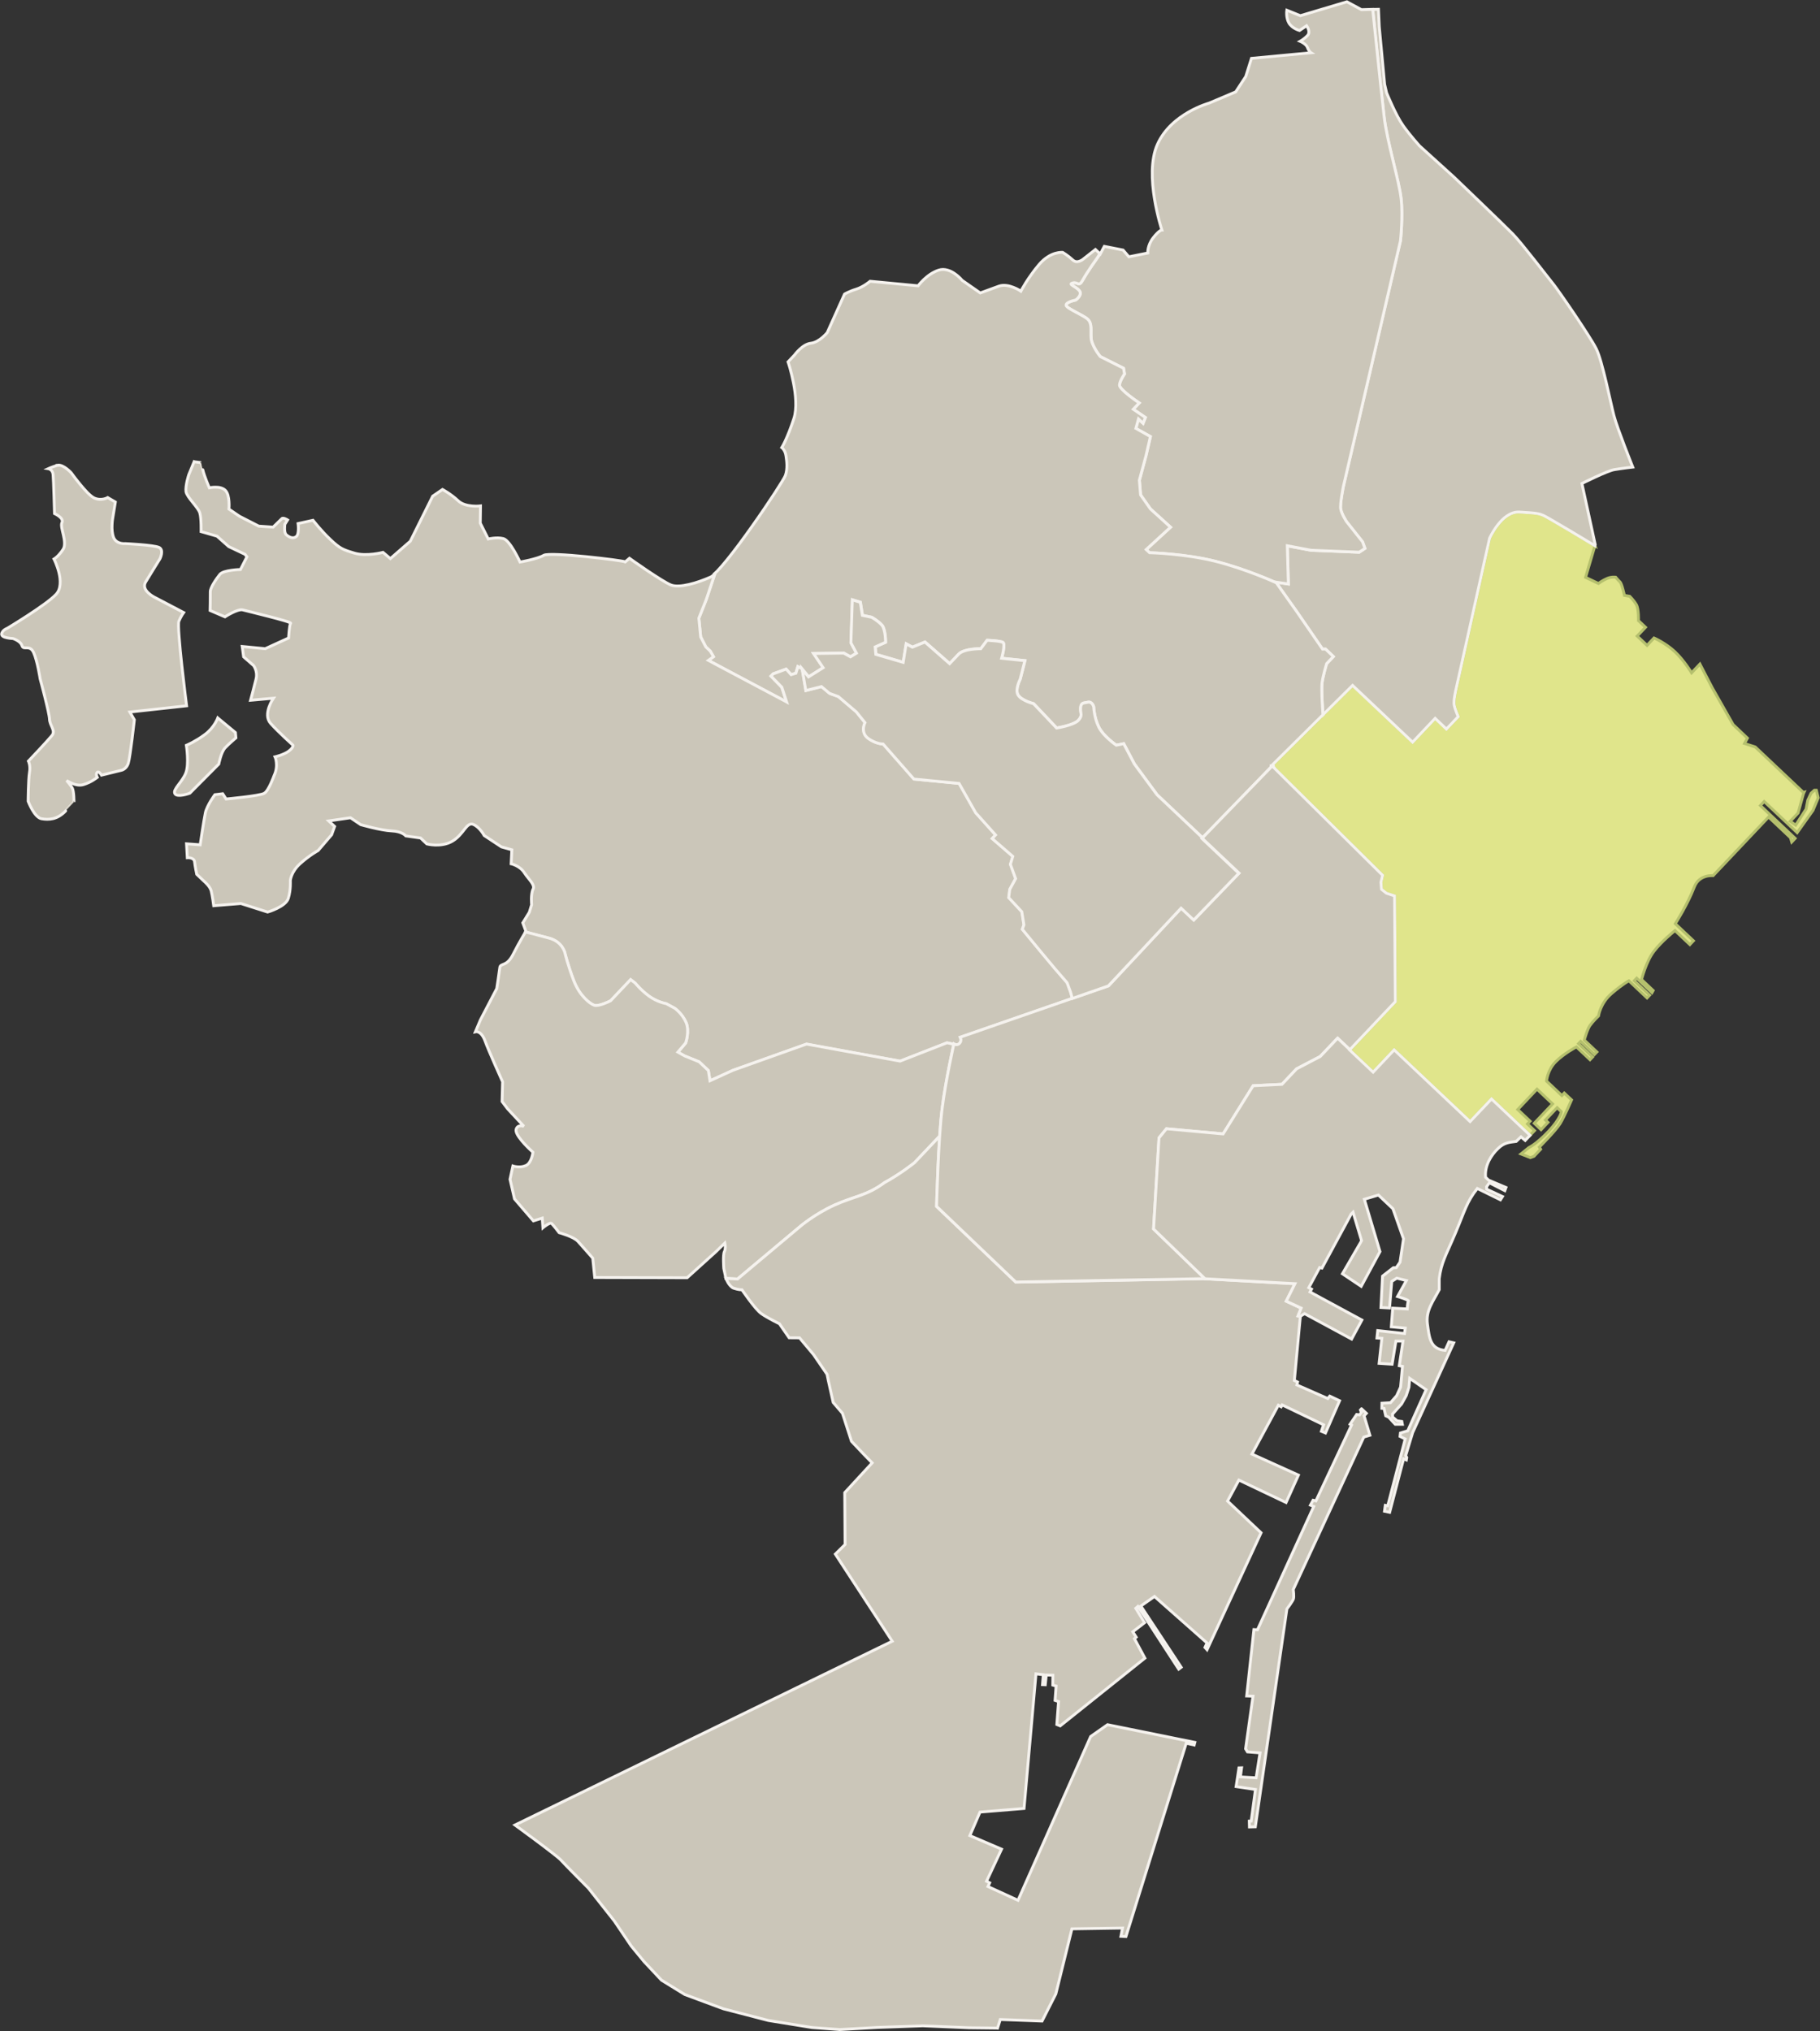<?xml version="1.0" encoding="utf-8"?>
<svg xmlns="http://www.w3.org/2000/svg" xmlns:xlink="http://www.w3.org/1999/xlink" id="Capa_1" version="1.1" viewBox="0 0 637 711">
  
  <rect x="0" y="0" width="637" height="711" fill="#333333" stroke="none"/>
  
  <defs>
    <style>
      .st0 {
        fill: #cbc6b9;
        stroke: #f5f2ee;
      }

      .st0, .st1 {
        fill-rule: evenodd;
      }

      .st2 {
        fill: none;
      }

      .st1 {
        fill: #e0e58b;
        stroke: #b5c06d;
      }

      .st3 {
        clip-path: url(#clippath);
      }
    </style>
    <clipPath id="clippath">
      <rect class="st2" width="637" height="711"/>
    </clipPath>
  </defs>
  <g class="st3">
    <g>
      <path class="st1" d="M558.24,191.01c-.13-.08-4.11-2.48-8.41-5.04-4.37-2.59-8.91-5.26-9.63-5.56-.72-.3-1.28-.51-2.42-.69-1.15-.18-2.88-.32-5.97-.49-.77-.04-1.53.07-2.23.3-.71.23-1.37.57-2,.99-.63.42-1.24.92-1.79,1.46-.55.54-1.05,1.12-1.5,1.71-.91,1.17-1.64,2.35-2.14,3.24-.49.89-.76,1.47-.76,1.47l-11.77,52.93s-.23.98-.42,2.14c-.1.58-.19,1.21-.23,1.79-.04.58-.05,1.12.03,1.5.15.77.5,1.79.81,2.61.31.83.6,1.46.6,1.46l-4.13,4.36-3.95-3.75-7.88,8.33-21.02-19.86-28.29,28.06,38.79,38.39-.58,2.46.2,2.44,1.71,1.37,2.86.95.27,37.02-15.99,16.92,8.19,7.74,7.37-7.8,26.57,25.1,7.5-7.92,13.49,12.74,1.56-1.64-2.47-2.33.92-.97-4.32-4.08,6.74-7.13,5.46,5.16-6.41,6.78,2.37,2.25,2.41-2.56-.88-.83,4.09-4.32,1.49,1.42s-.28,2.4-4.52,6.89c-4.25,4.49-6.87,5.67-6.87,5.67l-2.76,2.22,3.29,1.29,1.27-.46,2.33-2.48-.45-.76s5.67-5.64,7.23-8.16c1.56-2.53,4.05-8.34,4.05-8.34l-2.56-2.41-.83.88-5.38-5.08s.32-3.87,3.24-6.78c2.92-2.91,7.23-5.17,7.23-5.17l4.75,4.49.92-.96-4.94-4.66.76-.8,4.83,4.58.84-.88-4.4-4.16s1-3.72,1.99-5.12c.99-1.4,2.99-3.34,2.99-3.34,0,0,.57-4.46,4.67-7.92,4.1-3.46,5.96-4.37,5.96-4.37l6.34,6,.92-.97-5.38-5.06.84-.88,5.36,5.06.41-.74-4.06-3.85s1.55-6.23,4.28-9.82c2.73-3.59,7.42-7.32,7.42-7.32l5.2,4.91,1.25-1.33-6.34-5.98s4.27-6.64,6.66-12.88c1.7-4.43,6.58-3.95,6.58-3.95l19.4-20.51,7.66,7.24.45,1.5,1.19-1.27-12.16-11.49,1.33-1.41,11.54,10.9,5.53-7.78,1.84-4.43-.66-2.63h-.69s-1.17,1.07-1.17,1.07l-1.14,2.44-.6,3.1-3.62,5.59-1.92-1.33,2.75-2.9,1.87-6.74.24-.54-.26.07-16.85-15.92-3.75-1.2,1.02-1.88-5-4.74-7.34-12.93-4.29-8.26-2.91,3.07s-.66-1.09-1.72-2.56c-.53-.73-1.16-1.56-1.86-2.4-.7-.83-1.46-1.67-2.26-2.42-.8-.75-1.66-1.44-2.49-2.03-.83-.59-1.66-1.1-2.37-1.52-1.43-.83-2.45-1.27-2.45-1.27l-2.44,2.59-3.45-3.26,2.91-3.07-2.46-2.33s.03-1.01-.04-2.22c-.04-.6-.11-1.26-.22-1.86-.11-.6-.27-1.13-.49-1.52-.44-.76-1.02-1.5-1.5-2.04-.48-.54-.85-.89-.85-.89l-1.82-.3s-.21-1.01-.52-2.11c-.15-.55-.32-1.12-.5-1.6-.18-.48-.37-.87-.56-1.04-.74-.7-1.48-1.62-1.48-1.62,0,0-.35-.06-.91-.03-.28.01-.61.05-.96.12-.35.07-.73.18-1.11.34-.77.32-1.54.76-2.11,1.12-.57.36-.95.64-.95.64l-4.5-2.14,3.28-11.1h0Z"/>
      <path class="st0" d="M480.43,3.28c.03.33,2.99,28.94,4,37.61.25,2.18.71,4.68,1.26,7.3.55,2.61,1.2,5.34,1.84,7.99.64,2.65,1.27,5.22,1.77,7.51.51,2.29.9,4.31,1.07,5.85.17,1.54.25,3.24.26,4.91.01,1.68-.04,3.33-.11,4.79-.14,2.93-.38,5.09-.38,5.09l-19.98,85.96s-.31,1.52-.58,3.26c-.14.87-.26,1.8-.34,2.63-.07.82-.09,1.54-.01,1.99.08.45.24.95.45,1.45.21.5.45.99.69,1.44.48.89.92,1.56.92,1.56l5.59,7.04.84,2.3-2.02,1.34-16.87-.69-8.28-1.57.37,13.38-4.39-.65,7.5,10.59,8.86,12.87,1.03-.03,2.76,2.63-2.37,2.5s-.33,1.07-.69,2.45c-.36,1.38-.76,3.05-.92,4.28-.08.61-.1,1.59-.08,2.72.01,1.13.06,2.41.12,3.6.11,2.39.26,4.48.26,4.48l.07.31,10.33-10.25,21.02,19.86,7.88-8.33,3.95,3.75,4.13-4.36s-.28-.64-.6-1.46c-.31-.83-.66-1.85-.81-2.61-.08-.38-.07-.92-.03-1.5.04-.58.13-1.21.23-1.79.19-1.16.42-2.14.42-2.14l11.77-52.93s.26-.59.76-1.48c.49-.88,1.22-2.07,2.14-3.24.46-.58.95-1.17,1.5-1.71.55-.54,1.15-1.04,1.79-1.46s1.3-.76,2-.99c.71-.23,1.46-.34,2.24-.3,3.09.17,4.83.31,5.97.49,1.15.18,1.71.39,2.42.69.72.3,5.26,2.97,9.63,5.56,4.3,2.55,8.28,4.96,8.41,5.04l.11-.37-4.66-21.41s2.22-1.11,4.74-2.27c1.26-.58,2.6-1.18,3.78-1.65,1.18-.48,2.21-.83,2.83-.93,2.5-.43,6.45-.89,6.45-.89,0,0-1.35-3.37-2.86-7.32-.75-1.98-1.54-4.1-2.22-6.01-.68-1.92-1.24-3.63-1.54-4.79-.6-2.32-1.6-7.04-2.72-11.74-.56-2.35-1.15-4.69-1.73-6.71-.29-1.01-.58-1.96-.87-2.78-.29-.82-.57-1.51-.84-2.06-.54-1.09-1.64-2.91-3.01-5.06-1.37-2.15-3.01-4.64-4.63-7.05-3.25-4.82-6.43-9.33-7.23-10.33-.81-.99-3.6-4.62-6.6-8.41-1.5-1.89-3.04-3.83-4.41-5.5-1.37-1.66-2.57-3.06-3.37-3.87-3.2-3.26-20.56-19.89-20.56-19.89l-12.04-10.91s-.77-.85-1.87-2.15c-1.1-1.3-2.53-3.06-3.83-4.87-.65-.91-1.35-2.09-2.02-3.34-.67-1.25-1.3-2.59-1.87-3.8-1.13-2.43-1.94-4.41-1.94-4.41l-.69-2.98-1.88-20.17-.28-6.09-2.03.05h0Z"/>
      <path class="st0" d="M384.99,88.81l-.87,1.38s-.89,1.24-1.98,2.83c-1.08,1.59-2.35,3.52-3.1,4.9-.38.69-.68,1.08-.93,1.27-.26.2-.48.2-.72.14-.23-.07-.47-.2-.77-.28-.3-.09-.66-.13-1.12-.01-.23.06-.4.12-.5.19-.1.07-.13.13-.12.2.02.15.23.32.54.53.31.21.71.45,1.12.73.42.28.85.62,1.18,1,.17.19.27.39.33.58.06.19.07.39.04.58-.05.38-.24.75-.47,1.07-.47.64-1.1,1.1-1.1,1.1,0,0-.84.16-1.69.47-.43.15-.86.35-1.18.57-.16.11-.29.22-.38.35-.09.13-.14.28-.14.42,0,.14.1.3.27.47.17.17.41.36.7.56.59.4,1.39.84,2.24,1.29.84.45,1.73.92,2.52,1.37.79.45,1.46.86,1.87,1.25.4.38.65.83.83,1.31.17.49.25,1.03.28,1.6.07,1.14-.04,2.43.07,3.79.05.68.29,1.42.6,2.14.31.72.7,1.43,1.08,2.06.77,1.25,1.52,2.15,1.52,2.15l8.13,4.08.35,1.99s-.41.59-.84,1.37c-.21.39-.44.83-.61,1.27-.17.44-.29.88-.31,1.27-.01.2.09.44.27.72.18.28.45.59.77.92.64.66,1.5,1.4,2.37,2.08,1.74,1.36,3.5,2.53,3.5,2.53l-2.09,2.21,4.24,2.88-.81,2.03-1.61-1.53-.91,3.32,5.09,2.86-1.53,6.63-2.34,8.65.43,5.14,3.44,4.91,7.04,6.39-8.52,7.83,1.18,1.11s3.2.09,7.71.51c2.25.21,4.83.52,7.5.93,1.34.21,2.71.45,4.06.72,1.36.27,2.71.57,4.02.91,2.63.68,5.25,1.46,7.68,2.27,2.43.81,4.68,1.64,6.61,2.38,3.85,1.49,6.39,2.64,6.39,2.64l.41.19-.19-.27,4.39.65-.37-13.38,8.28,1.57,16.88.69,2.02-1.34-.84-2.3-5.59-7.04s-.45-.67-.92-1.56c-.24-.44-.48-.93-.69-1.44-.21-.5-.37-1-.45-1.45-.08-.45-.06-1.17.01-1.99.07-.82.2-1.76.34-2.63.27-1.74.58-3.26.58-3.26l19.98-85.96s.24-2.16.38-5.09c.07-1.46.12-3.12.11-4.79,0-1.68-.08-3.38-.26-4.91-.17-1.54-.56-3.55-1.07-5.85-.51-2.29-1.14-4.86-1.77-7.51-.64-2.65-1.29-5.37-1.84-7.99-.55-2.61-1.01-5.12-1.26-7.3-1.01-8.67-3.96-37.28-4-37.61l-3.95.11-5.09-2.75-16.29,4.86-4.73-1.91s-.1.63-.05,1.5c.02.44.07.94.19,1.45.12.51.3,1.02.57,1.5.27.48.64.88,1.04,1.22.4.34.83.62,1.23.83.8.42,1.46.6,1.46.6l2.48-1.68s.39.53.62,1.23c.12.35.19.74.16,1.12-.01.19-.05.39-.12.57-.08.18-.18.35-.34.51-.61.65-1.25,1.15-1.75,1.49-.49.34-.84.53-.84.53,0,0,.53.21,1.11.6.29.19.6.43.87.7.27.27.49.58.61.92.25.68.55,1.13.79,1.41.24.28.42.39.42.39l-20.83,1.96-2,6.36-3.52,5.37-9.29,3.93s-.83.22-2.14.73c-.66.25-1.43.57-2.29.97-.86.4-1.8.87-2.78,1.44-.98.56-2,1.21-3.01,1.95-1.01.74-2.02,1.56-2.98,2.49-.96.93-1.88,1.95-2.71,3.09-.41.57-.8,1.17-1.17,1.79-.36.62-.7,1.26-1,1.94-.3.67-.57,1.38-.79,2.11-.22.73-.4,1.49-.54,2.28-.29,1.56-.45,3.2-.49,4.86-.04,1.66.03,3.34.16,5,.14,1.65.35,3.27.6,4.81.25,1.54.54,2.99.83,4.3.29,1.32.58,2.49.84,3.48.52,1.97.92,3.17.92,3.17,0,0-.23,0-.72.35-.25.17-.57.43-.95.81s-.83.88-1.35,1.56c-.53.67-.91,1.35-1.19,1.98-.28.62-.45,1.21-.56,1.71-.21,1-.16,1.65-.16,1.65l-6.62,1.33-2.02-2.36-6.57-1.3-1.42,2.67-.08-.08h0Z"/>
      <path class="st0" d="M250.19,200.83l-3.02,9.03-2.59,6.51.65,6.57,1.79,3.48,1.57,1.49,1.12,1.95-1.8,1.29,27.39,14.55-1.68-5.17-3.78-3.87.74-.79,4.55-1.67,1.73,1.95,1.68-.51.7-2.31,1.4.73.22.45-.05-.3,2.22,2.69,5.12-3.21-3.36-4.97,10.57-.14,2.34,1.31,2.11-1.29-1.95-3.63.5-15.03,2.79.84.73,4.58,3.24.68s.58.34,1.33.85c.37.26.79.56,1.19.89.4.33.78.7,1.1,1.07.32.38.54.93.72,1.56.18.63.3,1.33.38,1.97.15,1.3.14,2.41.14,2.41l-3.63,1.62.23,2.6,9.57,2.8,1.04-6.47,2.18,1.16,4.4-1.8,8.64,7.57s1.19-1.26,3.13-3.3c.24-.26.54-.49.88-.68.34-.19.74-.35,1.15-.49.82-.27,1.72-.45,2.57-.56,1.7-.22,3.16-.19,3.16-.19l2.22-2.96s1.14.04,2.41.16c.63.06,1.31.13,1.87.23.56.1,1.03.22,1.26.37.12.07.19.21.24.41.05.19.07.43.07.7,0,.55-.07,1.23-.19,1.88-.23,1.31-.58,2.54-.58,2.54l8.14.84-1.65,6.48s-.47.89-.8,2.03c-.17.57-.3,1.2-.33,1.81,0,.3.01.61.07.89.05.29.16.55.3.8.14.24.33.47.56.69.23.22.49.42.77.61.56.38,1.2.7,1.82.96,1.22.52,2.3.8,2.3.8l8.06,8.52s1.49-.24,3.18-.69c.85-.23,1.74-.51,2.53-.84.39-.17.75-.34,1.07-.53.32-.19.59-.39.8-.61.41-.43.65-.79.8-1.12.14-.33.18-.63.18-.93-.02-.61-.23-1.26-.18-2.26.02-.5.11-.85.23-1.11.12-.26.3-.43.51-.54.43-.22,1.04-.23,1.8-.41.38-.09.7-.03.96.11.26.14.48.34.64.57.32.45.45.95.45.95,0,0,.03.91.26,2.25.11.67.28,1.45.52,2.26.24.81.55,1.66.96,2.49.41.83.99,1.65,1.64,2.41.65.76,1.38,1.45,2.05,2.05,1.34,1.19,2.47,1.96,2.47,1.96l2.6-.53.64,1.2,3.09,5.89,7.96,10.8,15.9,15.04,24.28-25.04-.77-.07.85-.04-.14-.12,17.96-17.81-.07-.31s-.14-2.09-.26-4.48c-.06-1.2-.11-2.47-.12-3.6-.01-1.13,0-2.11.08-2.72.16-1.23.56-2.9.92-4.28.36-1.38.69-2.45.69-2.45l2.37-2.5-2.76-2.63-1.03.03-8.86-12.88-7.31-10.32-.41-.19s-2.54-1.15-6.39-2.64c-1.93-.74-4.18-1.57-6.61-2.38-2.43-.81-5.04-1.6-7.68-2.27-1.32-.34-2.66-.64-4.02-.91-1.36-.27-2.72-.51-4.06-.72-2.68-.41-5.25-.72-7.5-.93-4.51-.43-7.71-.51-7.71-.51l-1.18-1.11,8.52-7.82-7.04-6.39-3.44-4.91-.43-5.14,2.34-8.65,1.53-6.63-5.09-2.86.91-3.32,1.61,1.53.81-2.03-4.24-2.88,2.08-2.21s-1.76-1.17-3.5-2.53c-.87-.68-1.73-1.43-2.37-2.08-.32-.33-.59-.64-.77-.92-.18-.28-.28-.52-.27-.72.03-.39.14-.83.31-1.27.17-.44.4-.88.61-1.27.43-.78.84-1.37.84-1.37l-.35-1.99-8.13-4.08s-.75-.9-1.52-2.15c-.39-.62-.77-1.33-1.08-2.06-.31-.72-.54-1.46-.6-2.14-.11-1.36,0-2.65-.07-3.79-.03-.57-.11-1.11-.28-1.6-.17-.49-.42-.93-.83-1.31-.4-.38-1.09-.8-1.87-1.25-.79-.45-1.68-.92-2.52-1.37-.84-.45-1.65-.89-2.24-1.29-.29-.2-.54-.38-.7-.56-.17-.17-.27-.33-.27-.47,0-.14.05-.29.14-.42.09-.13.22-.24.38-.35.32-.22.75-.41,1.18-.57.85-.31,1.69-.47,1.69-.47,0,0,.63-.46,1.1-1.1.23-.32.42-.69.47-1.07.03-.19.02-.39-.04-.58-.06-.19-.16-.39-.33-.58-.33-.38-.76-.72-1.18-1-.41-.28-.82-.53-1.12-.73-.31-.21-.52-.38-.54-.53,0-.07.02-.14.12-.2.1-.07.27-.13.5-.19.46-.12.82-.08,1.12.01.3.09.54.22.77.28.23.07.46.06.72-.14.26-.2.56-.58.93-1.27.75-1.38,2.02-3.31,3.1-4.9,1.08-1.59,1.98-2.83,1.98-2.83l.87-1.38-1.57-1.47-4.38,3.45s-.51.41-1.21.65c-.35.12-.73.2-1.14.15-.2-.02-.41-.08-.61-.18-.2-.09-.4-.22-.6-.41-.77-.72-1.64-1.39-2.33-1.87-.69-.48-1.19-.78-1.19-.78,0,0-.27-.03-.73,0-.46.03-1.11.12-1.9.35-.39.12-.81.27-1.26.47-.45.2-.9.46-1.38.77-.48.31-.98.67-1.48,1.11-.5.44-1,.94-1.5,1.53-1,1.18-1.9,2.34-2.68,3.44-.79,1.1-1.47,2.13-2.02,3-1.1,1.75-1.69,2.91-1.69,2.91,0,0-.27-.19-.73-.45-.46-.26-1.1-.59-1.86-.88-.75-.29-1.62-.56-2.51-.66-.44-.05-.88-.07-1.33-.03-.44.04-.89.13-1.31.28-3.41,1.24-6.47,2.37-6.47,2.37l-6.33-4.41s-.25-.3-.69-.75c-.44-.44-1.09-1.03-1.86-1.56-.38-.27-.79-.52-1.23-.75-.44-.22-.91-.41-1.4-.54-.48-.14-.99-.21-1.5-.22-.51,0-1.03.07-1.56.24-.53.17-1.03.39-1.52.64-.48.24-.94.51-1.38.8-.87.58-1.64,1.23-2.28,1.83-1.27,1.2-2.02,2.22-2.02,2.22l-16.79-1.6s-.59.5-1.49,1.1c-.45.3-.98.62-1.56.92-.57.3-1.19.57-1.82.76-1.25.38-2.27.82-2.98,1.15-.71.33-1.1.57-1.1.57l-6.05,13.47s-.7.86-1.76,1.75c-.53.45-1.15.9-1.83,1.26-.34.18-.7.35-1.06.47s-.73.21-1.1.25c-.37.04-.74.14-1.1.27-.36.13-.72.31-1.06.51-.68.41-1.3.92-1.83,1.42-1.06,1-1.75,1.96-1.75,1.96l-2.23,2.36s.28.8.65,2.11c.37,1.31.83,3.12,1.23,5.16.2,1.02.39,2.1.53,3.19.14,1.09.24,2.21.28,3.3.04,1.1.02,2.18-.08,3.21-.1,1.03-.28,2-.57,2.88-.58,1.77-1.13,3.29-1.64,4.58-.51,1.28-.96,2.33-1.34,3.15-.77,1.65-1.25,2.41-1.25,2.41,0,0,.3.21.62.68.16.23.34.52.49.88.15.36.28.79.35,1.28.15,1,.31,2.13.33,3.3,0,.59-.02,1.18-.1,1.79-.08.6-.22,1.21-.42,1.81-.2.6-1.66,2.99-3.8,6.28-2.15,3.29-4.98,7.48-7.94,11.64-1.48,2.08-2.98,4.17-4.44,6.13-1.46,1.97-2.89,3.81-4.2,5.43-1.31,1.62-2.51,3.01-3.52,4.06-.32.34-.6.58-.88.84h0Z"/>
      <path class="st0" d="M67.95,161.6l-1.88,4.56s-.32.98-.6,2.21c-.14.61-.26,1.3-.34,1.95-.08.65-.1,1.26-.03,1.76.08.5.39,1.09.81,1.73.43.64.96,1.33,1.52,2.02s1.11,1.38,1.57,2.02c.46.64.81,1.24.95,1.73.14.5.23,1.15.3,1.85.07.7.1,1.45.12,2.14.04,1.38.01,2.5.01,2.5l5.57,1.6,4.1,3.64,5.72,2.72.65.87-2.25,4.44s-1.5.03-3.16.27c-.83.12-1.69.28-2.42.51-.37.12-.69.26-.97.41-.28.15-.51.32-.66.51-.61.77-1.45,1.91-2.14,3.06-.35.57-.65,1.15-.87,1.68-.22.52-.35.99-.34,1.37.04,1.5-.07,6.53-.07,6.53l5.2,2.23s1.11-.73,2.44-1.39c.66-.33,1.38-.65,2.05-.85.33-.1.66-.18.95-.22.29-.03.55-.03.77.03.88.23,5.2,1.27,9.24,2.32,2.02.52,3.98,1.05,5.39,1.47.71.21,1.27.4,1.65.56.38.15.58.26.51.33-.12.13-.23.52-.33,1.03-.09.51-.16,1.13-.22,1.75-.12,1.22-.19,2.38-.19,2.38l-8.17,3.74-8.05-.78.49,3.63,3.47,3.03s.39.49.69,1.33c.15.42.29.93.34,1.5.05.57.02,1.21-.15,1.91-.67,2.77-1.92,7.43-1.92,7.43l8-.72s-.24.36-.56.93c-.32.58-.71,1.37-1.02,2.27-.15.45-.28.92-.36,1.41-.08.49-.13.98-.11,1.46.02.49.1.98.27,1.43.17.46.42.89.77,1.29,1.42,1.59,3.39,3.5,5,5.02,1.61,1.52,2.86,2.64,2.86,2.64,0,0,.07.18-.08.53-.07.17-.2.4-.42.65-.22.25-.52.54-.95.87s-.94.62-1.48.86c-.53.25-1.09.47-1.58.64-.99.34-1.77.52-1.77.52,0,0,.09.18.19.51.1.34.21.83.27,1.42.06.59.08,1.29-.03,2.07-.11.78-.33,1.63-.75,2.52,0,0-.47,1.33-1.14,2.78-.33.72-.71,1.47-1.11,2.1-.2.31-.4.61-.61.84-.21.23-.41.41-.61.53-.4.23-1.44.48-2.76.7-1.33.23-2.94.45-4.51.64-3.13.38-6.07.65-6.07.65l-1.19-1.84-2.74.33s-.7.93-1.46,2.19c-.38.63-.77,1.34-1.11,2.06-.34.72-.62,1.45-.76,2.11-.55,2.65-1.81,11.19-1.81,11.19l-4.78-.36.27,4.87s.59-.05,1.21.11c.31.08.62.21.87.42.12.1.23.23.31.38.08.15.14.32.16.53.17,1.62.75,4.36.75,4.36l2.57,2.44s.52.43,1.08,1.06c.28.31.57.67.83,1.06.25.39.46.8.57,1.2.42,1.62.89,5.24.89,5.24l9.51-.77,9.36,2.99s.39-.11,1-.32c.61-.22,1.43-.55,2.28-.96.85-.42,1.73-.92,2.45-1.52.36-.3.69-.61.95-.95.26-.34.45-.7.57-1.08.23-.76.39-1.53.5-2.25.11-.72.16-1.38.19-1.96.06-1.16.01-1.95.01-1.95,0,0,.01-.19.08-.51.07-.33.19-.8.42-1.37.23-.56.55-1.21,1.03-1.91.48-.7,1.11-1.45,1.94-2.19.82-.74,1.63-1.4,2.37-1.96.74-.57,1.43-1.05,2-1.43,1.16-.77,1.89-1.17,1.89-1.17l4.73-5.52,1.04-2.91-2.06-1.94,7.62-1.1,3.58,2.41s1.77.51,4.01,1.04c1.12.26,2.36.53,3.55.74,1.19.21,2.34.37,3.28.41.94.04,1.72.17,2.36.34.64.17,1.14.39,1.52.6.76.42,1.06.81,1.06.81l5.16.73,2.19,2.07s.32.08.85.18c.54.09,1.29.19,2.17.22.88.02,1.87-.04,2.9-.24.51-.1,1.04-.24,1.56-.43.51-.19,1.02-.42,1.52-.72.49-.3.94-.63,1.35-.97.41-.35.78-.7,1.12-1.07.69-.73,1.25-1.48,1.76-2.13.51-.64.97-1.17,1.45-1.49.24-.16.49-.26.75-.3.25-.04.51,0,.8.11.57.23,1.1.59,1.57,1,.47.41.88.87,1.22,1.3.68.86,1.07,1.6,1.07,1.6l6.01,3.97,3.66,1.03-.24,4.89s.75.16,1.71.64c.48.24,1.01.55,1.52.96.51.41.99.92,1.38,1.53.79,1.23,1.76,2.27,2.42,3.21.34.47.59.91.72,1.34.06.21.09.43.08.64-.01.21-.07.42-.18.62-.21.41-.34.96-.42,1.54-.08.58-.13,1.2-.14,1.77-.01,1.14.08,2.08.08,2.08l-.81,2.65-2.28,3.7,1.1,2.98s-.1.18-.11.19l.08.08s3.15.85,8.04,2.12c.61.16,1.16.36,1.65.6.49.23.91.49,1.29.77.38.28.71.58.99.88.28.3.52.6.72.89.4.59.65,1.13.8,1.53.15.4.19.65.19.65,0,0,.27,1.1.79,2.84.52,1.75,1.29,4.15,2.3,6.78.51,1.32,1.11,2.47,1.75,3.48.64,1.01,1.33,1.85,1.99,2.56.67.71,1.31,1.27,1.9,1.69.58.42,1.11.69,1.5.84.2.07.43.1.69.1.26,0,.56-.04.87-.1.61-.12,1.29-.33,1.91-.57,1.24-.47,2.28-1,2.28-1l7-7.4,1.6,1.22s.49.61,1.34,1.49c.42.44.93.93,1.52,1.46.59.53,1.26,1.08,1.98,1.61.72.53,1.45.95,2.15,1.3.7.35,1.36.61,1.94.81,1.15.4,1.94.53,1.94.53l3.02,1.64s.64.46,1.45,1.3c.4.42.84.93,1.27,1.53.43.61.84,1.3,1.18,2.07.17.39.29.8.38,1.2.09.41.14.82.16,1.23.05.82,0,1.62-.1,2.33-.19,1.42-.57,2.45-.57,2.45l-2.72,3.21,2.38,1.34,5.07,2.05,3.22,3.05.57,3.59,8.05-3.67,25.75-9.18,32.75,5.97,16.43-6.42,2.36.52.03-.1s.27.18.65.24c.19.03.42.04.65-.03s.47-.2.69-.43c.22-.24.34-.48.41-.73.07-.25.07-.5.04-.7-.05-.42-.2-.72-.2-.72l39.29-13.62-.65-2.33-1.17-3.18-4.28-4.94-4.75-5.69-6.66-8.08.57-1.56-.74-4.58-4.58-4.93.37-2.91,2.04-3.74-1.83-5.01.84-2.78-7.22-6.24,1.19-1.26-6.96-7.77-5.81-10.26-15.83-1.54-10.77-12.27s-.61.02-1.57-.22c-.48-.12-1.05-.31-1.68-.6s-1.31-.66-2.02-1.18c-.35-.26-.63-.55-.85-.84-.22-.29-.38-.59-.5-.89-.12-.31-.18-.62-.22-.92-.04-.3-.05-.59-.03-.87.04-.56.18-1.05.3-1.41.12-.35.23-.57.23-.57l-3.02-3.74-6.28-5.35-3.1-1.14-2.82-2.37-5.49,1.38-1.22-7.17-.22-.45-1.39-.73-.7,2.31-1.68.51-1.73-1.95-4.55,1.67-.75.79,3.78,3.87,1.68,5.17-27.39-14.55,1.8-1.28-1.12-1.95-1.57-1.49-1.79-3.48-.65-6.57,2.59-6.51,3.02-9.03c-.16.14-.34.34-.49.46-.4.34-.76.58-1.04.7-1.15.5-2.4,1-3.67,1.45-1.27.45-2.57.83-3.82,1.12-1.25.29-2.45.49-3.53.54-.54.02-1.06.01-1.53-.04-.47-.06-.89-.15-1.27-.3-.76-.29-2.05-1.03-3.56-1.96-1.51-.93-3.23-2.06-4.86-3.15-3.26-2.2-6.13-4.25-6.13-4.25,0,0-1.14.93-1.48,1.25-.25-.14-2.03-.43-4.58-.77-2.55-.34-5.89-.72-9.25-1.06-3.36-.33-6.76-.61-9.45-.72-1.35-.06-2.51-.07-3.41-.03-.9.04-1.53.12-1.8.28-.55.33-1.35.64-2.24.92s-1.86.54-2.76.76c-1.81.43-3.33.69-3.33.69,0,0-.88-1.92-2.04-3.91-.59-.99-1.25-2.01-1.91-2.8-.33-.4-.67-.74-.99-1-.33-.26-.63-.44-.93-.51-.6-.14-1.22-.21-1.83-.22-.6-.01-1.18.03-1.69.08-1.01.11-1.73.28-1.73.28l-2.79-5.55.08-6.02s-.32.04-.85.07c-.53.02-1.27.02-2.08-.05-.82-.07-1.72-.22-2.57-.5-.43-.14-.84-.31-1.23-.53-.39-.21-.75-.47-1.07-.77-.64-.61-1.31-1.16-1.95-1.65-.64-.49-1.24-.9-1.76-1.25-1.05-.69-1.79-1.08-1.79-1.08l-3.44,2.36-7.83,15.76-6.98,6.08-2.57-2.18s-1.46.38-3.44.61c-.99.11-2.12.18-3.25.15-.57-.02-1.13-.06-1.69-.14-.56-.08-1.11-.19-1.63-.35-1.04-.32-1.88-.57-2.6-.83-.72-.26-1.33-.52-1.91-.84-.58-.32-1.14-.71-1.76-1.2-.62-.5-1.3-1.1-2.14-1.9-1.67-1.58-3.19-3.26-4.29-4.55-1.1-1.29-1.79-2.18-1.79-2.18l-5.23,1.15s.13.9.11,1.92c-.01.51-.05,1.05-.16,1.52-.11.47-.29.87-.57,1.1-.28.23-.58.36-.89.41-.31.05-.63.02-.95-.07-.32-.08-.63-.23-.92-.41-.29-.17-.55-.37-.77-.58-.22-.21-.37-.54-.46-.92-.08-.38-.1-.82-.11-1.22,0-.8.09-1.49.09-1.49l.96-1.53s-.38-.25-.83-.42c-.22-.09-.47-.16-.68-.18-.21-.02-.39.02-.51.15-.49.51-3.05,2.97-3.05,2.97l-5.02-.35-6.74-3.45-3.7-2.52s.12-1.23.01-2.67c-.05-.72-.16-1.49-.36-2.19-.1-.35-.23-.68-.39-.97-.16-.3-.34-.56-.57-.77-.22-.21-.48-.39-.76-.53-.28-.14-.56-.25-.87-.33-.6-.16-1.23-.2-1.81-.2-1.16,0-2.1.22-2.1.22,0,0-.43-.96-.93-2.23-.5-1.27-1.08-2.86-1.37-4.1-.57-2.49-.58-2.48-.58-2.48l-2.38-.31h0ZM20.27,162.86c-.14.01-.27.04-.41.08-2.11.69-2.98,1.1-2.98,1.1,0,0,.38.06.79.34.2.14.4.34.57.62.17.28.29.64.34,1.11.18,1.87.5,13.65.5,13.65,0,0,.86.39,1.61.97.38.29.73.64.93,1.01.1.19.16.38.18.58.01.2-.02.4-.12.61-.1.21-.15.47-.15.77,0,.3.03.65.09,1.03.13.76.36,1.65.57,2.56.21.91.37,1.84.39,2.71,0,.44-.01.86-.09,1.25-.08.39-.22.75-.43,1.07-.42.64-.83,1.17-1.21,1.6-.37.43-.71.77-1,1.03-.58.52-.95.72-.95.72,0,0,.27.53.62,1.39.35.86.79,2.05,1.11,3.36.16.65.29,1.33.36,2.02.08.69.09,1.39.04,2.06-.05.67-.18,1.32-.41,1.92-.23.6-.56,1.15-1.02,1.64-.46.48-1.07,1.04-1.79,1.62-.72.59-1.54,1.21-2.42,1.85-1.77,1.29-3.8,2.66-5.7,3.9-3.81,2.49-7.16,4.49-7.16,4.49,0,0-.47.17-.95.51-.24.17-.48.38-.66.64-.19.26-.32.56-.34.91,0,.17.05.33.15.46.1.13.25.26.43.36.36.21.86.34,1.36.45.99.21,1.99.24,1.99.24,0,0,.66.2,1.39.62.36.21.74.46,1.07.78.33.32.59.7.73,1.14.07.22.17.37.28.47.11.11.24.18.39.22.3.07.68.04,1.07.04.39,0,.8.06,1.21.28.2.12.39.28.58.5.19.22.37.51.54.88.33.74.65,1.69.92,2.69.28,1,.52,2.05.72,3.02.4,1.93.64,3.49.64,3.49,0,0,.8,2.95,1.61,6.19.41,1.62.81,3.3,1.12,4.72.31,1.42.53,2.59.54,3.15.02.56.16,1.1.35,1.61.19.51.43,1,.62,1.47.19.47.35.91.36,1.35,0,.22-.01.44-.08.65-.07.21-.19.43-.35.64-.67.83-2.73,3.09-4.63,5.13-1.9,2.04-3.64,3.87-3.64,3.87,0,0,.19.37.34,1.06.07.34.13.75.15,1.25.02.49-.01,1.06-.12,1.69-.21,1.26-.33,3.77-.39,5.97-.07,2.2-.08,4.08-.08,4.08,0,0,.54,1.43,1.39,2.91.43.74.93,1.49,1.49,2.08.28.3.58.55.88.75.3.2.61.34.92.39.63.11,1.3.18,1.98.19.68,0,1.38-.07,2.1-.24.72-.18,1.45-.47,2.18-.91.73-.44,1.46-1.02,2.19-1.79,2.92-3.09,2.91-3.09,2.91-3.09,0,0,0-.97-.07-2.08-.04-.56-.1-1.15-.19-1.67-.09-.52-.22-.97-.38-1.25-.33-.55-.81-1.2-1.22-1.7-.41-.51-.73-.87-.73-.87,0,0,.79.57,1.94,1.04.57.23,1.22.44,1.91.54.34.05.69.07,1.04.05.35-.02.7-.07,1.04-.18.68-.21,1.33-.47,1.91-.74.58-.27,1.09-.56,1.52-.83.86-.53,1.38-.95,1.38-.95,0,0-.16-.28-.24-.64-.04-.18-.07-.37-.04-.57.02-.19.09-.38.24-.54.15-.16.33-.18.5-.12.17.06.33.21.49.37.31.32.54.72.54.72l6.97-1.71s.43-.08.95-.43c.26-.18.55-.42.81-.77.2-.26.38-.58.53-.96.05-.13.09-.26.14-.41.17-.57.38-1.79.61-3.32.23-1.52.47-3.33.69-5.08.44-3.49.79-6.7.79-6.7l-1.58-2.71,19.87-2.18s-.89-6.93-1.67-14.09c-.39-3.58-.75-7.23-.96-10.1-.11-1.43-.19-2.68-.2-3.61-.02-.94.02-1.57.12-1.81.41-.95.82-1.71,1.14-2.23.31-.52.53-.81.53-.81l-10.43-5.47s-.29-.15-.69-.42c-.4-.27-.92-.65-1.38-1.12-.23-.24-.46-.49-.65-.77-.19-.28-.34-.57-.43-.88-.1-.31-.13-.63-.09-.96.04-.33.14-.68.35-1.03,1.68-2.8,5.02-8.15,5.02-8.15,0,0,.39-.79.54-1.69.07-.45.08-.93-.04-1.34-.06-.21-.16-.4-.3-.57-.14-.17-.32-.3-.56-.41-.48-.2-1.44-.39-2.63-.56-1.19-.16-2.6-.3-3.94-.41-2.69-.22-5.13-.34-5.13-.34,0,0-.21.02-.53.01-.32,0-.75-.04-1.22-.16-.47-.12-.96-.33-1.39-.66-.22-.17-.43-.37-.61-.61-.18-.24-.33-.51-.45-.84-.24-.65-.37-1.38-.45-2.1-.07-.72-.08-1.44-.05-2.07.04-1.27.2-2.21.2-2.21l.96-5.92-2.68-1.56s-.55.33-1.42.51c-.44.09-.95.14-1.52.1-.56-.04-1.18-.18-1.81-.47-.32-.15-.68-.4-1.07-.72-.2-.16-.4-.33-.61-.53-.21-.19-.43-.4-.65-.62-.87-.88-1.78-1.95-2.63-2.98-1.69-2.05-3.06-3.95-3.06-3.95,0,0-.65-.72-1.56-1.42-.46-.35-.98-.69-1.52-.93-.27-.12-.53-.23-.8-.28-.27-.06-.54-.08-.8-.05h0ZM76.23,251.3s-.3.82-1,1.95c-.35.57-.81,1.21-1.38,1.87-.58.66-1.27,1.33-2.1,1.95-.83.62-1.66,1.17-2.42,1.64-.77.47-1.48.88-2.08,1.2-1.22.64-2.02.97-2.02.97,0,0,.26,1.65.36,3.69.05,1.02.07,2.14-.01,3.21-.04.53-.11,1.06-.2,1.54-.09.48-.22.93-.38,1.33-.32.79-.77,1.55-1.25,2.25-.24.35-.49.69-.73,1.02-.24.33-.48.64-.7.93-.44.6-.82,1.15-1.04,1.64-.11.24-.19.48-.2.69-.02.21.02.41.12.6.1.18.25.32.45.42.2.1.44.15.7.18.53.05,1.17,0,1.77-.11,1.22-.22,2.33-.64,2.33-.64l10.12-10.18s.2-1.04.57-2.27c.19-.61.41-1.28.69-1.88.28-.6.6-1.16.96-1.54,1.46-1.54,3.78-3.49,3.78-3.49l-.18-1.87-6.15-5.09h0Z"/>
      <path class="st0" d="M333.82,365.5l-2.36-.51-16.43,6.42-32.75-5.97-25.75,9.18-8.04,3.67-.57-3.59-3.22-3.05-5.06-2.05-2.38-1.34,2.72-3.21s.37-1.03.57-2.45c.1-.71.15-1.51.1-2.33-.03-.41-.07-.82-.16-1.23-.09-.41-.21-.82-.38-1.2-.34-.77-.75-1.47-1.18-2.07-.43-.6-.87-1.11-1.27-1.53-.81-.84-1.45-1.3-1.45-1.3l-3.02-1.64s-.79-.13-1.94-.53c-.57-.2-1.24-.46-1.94-.81-.7-.35-1.43-.77-2.15-1.3-.72-.53-1.39-1.08-1.98-1.61-.59-.53-1.09-1.02-1.52-1.46-.85-.88-1.34-1.49-1.34-1.49l-1.6-1.22-7,7.4s-1.04.54-2.28,1c-.62.23-1.3.45-1.91.57-.31.06-.6.09-.87.1-.26,0-.49-.02-.69-.1-.4-.15-.92-.42-1.5-.84-.58-.42-1.23-.98-1.9-1.69-.67-.71-1.35-1.55-1.99-2.56-.64-1.01-1.24-2.16-1.75-3.48-1.01-2.63-1.78-5.04-2.3-6.78-.52-1.75-.78-2.84-.78-2.84,0,0-.04-.25-.19-.65-.15-.4-.4-.95-.8-1.53-.2-.29-.44-.59-.72-.89-.28-.3-.61-.6-.99-.88-.38-.28-.8-.54-1.29-.77-.49-.23-1.04-.44-1.65-.6-4.89-1.27-8.05-2.12-8.05-2.12l-.08-.08c-.08.13-.53.84-1.31,2.21-.85,1.48-1.99,3.51-3.11,5.74-.28.56-.56,1.02-.84,1.41-.28.39-.55.69-.81.95-.53.51-1.01.78-1.44.97-.43.19-.79.3-1.06.47-.14.08-.24.18-.33.31-.08.13-.14.31-.16.53-.2,1.76-1.06,7.3-1.06,7.3l-5.7,10.93-1.76,4.18s.12-.03.33-.03c.21,0,.51.05.84.22.33.16.71.45,1.08.92.38.47.76,1.13,1.1,2.06.68,1.86,2.22,5.45,3.59,8.57,1.37,3.12,2.57,5.78,2.57,5.78l-.18,6.9,1.95,2.57,5.69,6.11s-.54-.21-1.15-.18c-.31.02-.64.1-.92.28-.14.1-.26.21-.38.37-.12.16-.21.36-.28.6s-.05.52.03.83c.08.31.22.64.41.99.38.7.94,1.45,1.52,2.15,1.15,1.39,2.37,2.56,2.37,2.56l1.55,1.46s-.1.95-.46,2c-.18.53-.43,1.09-.76,1.57-.17.24-.34.46-.56.65-.21.19-.46.36-.72.47-.53.23-1.08.36-1.6.42-.52.06-1.02.04-1.45,0-.86-.08-1.46-.28-1.46-.28l-1,4.66,1.57,6.85,6.61,7.7,3.1-.96.23,3.37s.61-.52,1.3-.96c.35-.22.71-.42,1.03-.53.16-.06.32-.08.45-.08.13,0,.23.03.31.11.64.61,2.6,3.18,2.6,3.18,0,0,1.27.34,2.72.89.73.28,1.5.61,2.19.97s1.29.78,1.68,1.2c1.55,1.71,5.17,5.86,5.17,5.86l.69,6.76,32.34.09,10.15-9.18,3.05-2.97s.1.46.14,1.07c.02.3.02.65-.03.99-.04.34-.12.66-.27.95-.15.29-.24.8-.28,1.41-.05.6-.05,1.3-.04,1.96.02,1.33.11,2.52.11,2.52l.72,3.37s.05.11.05.12l4.04.2,22.04-18.48s1.23-1.04,3.32-2.49c1.05-.72,2.31-1.55,3.75-2.39,1.44-.84,3.04-1.7,4.78-2.49,1.69-.77,3.27-1.37,4.75-1.89,1.49-.53,2.89-.98,4.28-1.49,1.39-.51,2.75-1.07,4.14-1.77.7-.35,1.4-.73,2.11-1.18.72-.44,1.44-.94,2.19-1.5,1.39-.74,2.74-1.56,4-2.36,1.26-.8,2.41-1.58,3.39-2.28,1.96-1.39,3.22-2.41,3.22-2.41,0,0,7.45-7.88,8.52-9l.23-.08c.25-3.67.54-7.13.88-9.83.32-2.56.75-5.26,1.19-7.86.45-2.6.92-5.11,1.36-7.3.86-4.32,1.53-7.3,1.54-7.38h0Z"/>
      <path class="st0" d="M328.85,397.87l-.23.08c-1.07,1.13-8.52,9-8.52,9,0,0-1.26,1.02-3.22,2.41-.98.69-2.13,1.48-3.39,2.28-1.26.8-2.61,1.61-4,2.36-.75.56-1.48,1.06-2.19,1.5-.72.44-1.42.82-2.11,1.18-1.39.71-2.76,1.27-4.14,1.77-1.39.51-2.79.96-4.28,1.49-1.49.53-3.06,1.12-4.75,1.89-1.74.79-3.34,1.65-4.78,2.49-1.44.84-2.7,1.67-3.75,2.39-2.1,1.45-3.32,2.49-3.32,2.49l-22.03,18.48-4.04-.2c.04.1.25.68.69,1.43.24.41.53.83.87,1.19.33.36.71.65,1.12.8.82.29,1.55.43,2.07.5.52.07.83.05.83.05,0,0,1.15,1.69,2.56,3.57.71.94,1.47,1.93,2.21,2.79.73.85,1.43,1.57,1.98,1.96,1.09.78,2.68,1.67,4,2.37,1.32.7,2.37,1.2,2.37,1.2l3.4,4.91,3.64.03,4.92,5.88,4.71,6.88.43,2.13,1.72,7.72,3.24,3.79,3.16,9.8,4.39,4.64,2.85,2.92-9.6,10.42.12,18.15-3.41,3.36,19.91,30.5-132.04,64.33s3.65,2.65,7.48,5.5c1.91,1.42,3.86,2.91,5.43,4.13,1.57,1.22,2.75,2.17,3.1,2.57,1.42,1.59,9.68,9.88,9.68,9.88l9.09,11.52,5.89,8.72,4.54,5.51,6.07,6.47,8.17,5.03,13.54,5.01,15.66,4.06,15.24,2.47,9.79.72,13.14-.74,15.9-.57,16.18.68,9.64.11c.12.01.24.02.36.03l.95-3.03,14.63.54,4.82-9.5,5.63-22.78,17.71-.27-.56,2.88,1.76.08,21.1-67.66,2.78.62.23-.91-30.55-6.19-5.91,4.14-25.43,57.33-10.51-4.82.6-1.3-1.1-.56,5.25-11.22-11.09-4.75,3.55-8.23,15.41-1.27,4.18-47.12,2.57.31-.28,3.47.96.04.35-3.41,2.32.07-.04,3.45,1.17.35-.37,5.01,1.22.42-.6,8.02,1.17.49,29.65-23.71-3.66-6.81.62-.53-1.2-1.89,4.14-3.19-3.09-5.03.75-.66,14.27,21.96.88-.66-14.13-21.44,4.77-3.34,18.4,16.27-.73,1.56.73.81,18.91-40.94-11.73-11.09,3.97-7.35,16.51,7.86,4.33-9.6-16.28-7.36,9.25-17.1.98.54.36-.65,14.49,6.96-.77,2.27,1.44.6,4.93-11.29-3.44-1.62-.68.85-10.83-4.76.23-1.03-1.11-.54,2.09-22.4-.79-.18,1.1-2.72-5.23-2.44,3.06-6.11-31.5-1.73-.03-.03-66.2,1.19-27.72-26.49s.14-5.83.46-13.02c.16-3.6.35-7.53.6-11.25,0-.05,0-.08.01-.12h0Z"/>
      <path class="st0" d="M445.25,268.1l-.85.04.77.07-24.43,25.19,12.92,12.21-15.79,16.37-4.41-4.16-25.45,27.21-51.91,18s.15.3.2.72c.02.21.02.46-.04.7-.07.25-.18.49-.41.73-.22.24-.46.37-.69.43-.23.07-.46.06-.65.03-.39-.07-.65-.24-.65-.24,0,0-.7,3.1-1.57,7.47-.43,2.19-.91,4.69-1.35,7.3-.45,2.6-.87,5.3-1.19,7.86-.35,2.73-.65,6.23-.89,9.95-.25,3.72-.44,7.65-.6,11.25-.32,7.19-.46,13.02-.46,13.02l27.72,26.49,66.2-1.19-17.97-17.39,1.91-31.89,2.6-3.19,19.84,1.81,10.51-16.86,10.09-.5,5.12-5.42,8.27-4.32,6.07-6.4,4.2,3.97.3-.15,15.71-16.61-.27-37.02-2.86-.95-1.71-1.37-.2-2.44.58-2.46-38.65-38.27h0Z"/>
      <path class="st0" d="M468.15,363.4l-6.07,6.4-8.27,4.32-5.12,5.42-10.09.5-10.51,16.86-19.84-1.81-2.6,3.19-1.91,31.89,18,17.42,31.5,1.73-3.06,6.11,5.23,2.44-1.1,2.72.79.17v-.03l1.5-.92,16.46,8.89,3.6-6.66-18.16-9.82.53-.99-.96-.51,3.8-7.05.81.19,10.23-18.91.66-.65,2.97,9.95-.39.73-6.3,10.87,6.57,4.4,6.57-12.16-5.47-18.32,4.93-1.48,5.07,4.79,3.71,10.52-1.22,8.18-1.31,1.92-1.03.03-3.78,2.94-.56,10.98,3.01.17.77-9.29,1.77-1.15,3.36.84-3.1,5.58s4.15,1.25,3.82,1.6c-.33.35-.43,2.76-.43,2.76l-5.07-.28-.5,6.53,4.89.46-.28,1.89-9.37-1.03-.27,2.59,1.72.12-.96,8.76,4.55.3,1.33-8.08h2.48s-1.3,8.61-1.3,8.61l1.12.23-.66,7.22-1.37,3.03-2.15,2.46-3.01.17-.03,1.8.77.05.58,2.56,1.04.49,2.3,2.5h2.49s-.2-1-.2-1l-1.64-.22-1.58-1.33-.03-1.03,3.16-3.52,1.64-2.95.95-2.94.26-3.1,5.76,3.97-6.45,14.39-2.55.76-.14,1.2,1.81.89-6.11,23.39-.86-.15-.28,2.06,1.81.38,4.88-18.72.95.39.15-.85-.37-.68,2.44-8.04,14.37-31.42-1.64-.38-1.37,3.03c-5.26-.47-5.51-4.38-6.18-9.16-.67-4.8,1.96-7.94,4.12-12.1v-3.86c.72-5.74,2.28-7.95,5.62-15.84,3.33-7.89,3.93-10.96,7.71-15.72l8.09,3.97.73-1.14-5.55-2.58-.03-.85.99-1.39,5.39,2.76.41-1.12-6.08-2.57-1.06-1c-.37-4.15,1.98-7.8,4.35-10.06,2.19-2.1,3.81-2.15,6.37-2.49l1.67-1.6,1.49,1.25,1.69-1.79-13.49-12.74-7.5,7.92-26.57-25.1-7.37,7.8-8.19-7.74.28-.31-.3.15-4.2-3.97h0ZM476.53,493.1l-.39.43.34.91-.65.8-.99-.14-2.32,3.41.52.3-12.47,26.53-.99-.23-.93,1.72,1.15.49-19.68,43.14-1.25-.07-2.53,23.23,2.21.08-2.59,18.42.66,1.08,4.39.34-1.36,8.73-5.51-.31.42-3.19-.92.03-1,6.55,6.77,1-1.49,11.05-.66.03.05,2.04,2.06-.05,11.04-76.24s1.93-2.57,2.26-3.45c.33-.88-.04-3.34-.04-3.34l24.7-53.38,2.14-.64-2.04-6.82.8-.85-1.69-1.6Z"/>
      <path class="st0" d="M420.88,293.25l-15.9-15.04-7.96-10.8-3.09-5.89-.64-1.21-2.6.53s-1.13-.77-2.46-1.96c-.67-.59-1.39-1.29-2.05-2.04-.65-.76-1.23-1.58-1.64-2.41-.41-.83-.72-1.68-.96-2.49-.24-.81-.4-1.59-.52-2.26-.23-1.33-.26-2.25-.26-2.25,0,0-.13-.5-.45-.95-.16-.22-.38-.43-.64-.57-.26-.14-.58-.2-.96-.11-.76.18-1.37.18-1.8.41-.22.11-.39.28-.52.54-.12.26-.2.61-.23,1.11-.05,1,.16,1.65.18,2.26,0,.31-.03.6-.18.93-.14.33-.39.69-.8,1.12-.21.22-.48.42-.8.61-.32.19-.68.36-1.07.53-.79.33-1.69.62-2.53.84-1.69.45-3.18.69-3.18.69l-8.06-8.51s-1.08-.28-2.3-.8c-.61-.26-1.25-.58-1.82-.96-.28-.19-.55-.39-.77-.61-.23-.22-.41-.45-.56-.69-.14-.25-.24-.51-.3-.8-.06-.29-.08-.59-.07-.89.02-.61.16-1.24.32-1.81.33-1.14.8-2.03.8-2.03l1.65-6.48-8.14-.84s.35-1.24.58-2.54c.12-.65.19-1.34.19-1.88,0-.27-.02-.51-.07-.7-.05-.19-.13-.33-.25-.41-.23-.15-.7-.27-1.26-.37-.57-.1-1.24-.17-1.87-.23-1.27-.12-2.41-.16-2.41-.16l-2.22,2.96s-1.46-.03-3.16.19c-.85.11-1.75.28-2.57.56-.41.14-.81.3-1.15.49-.35.19-.64.42-.88.68-1.93,2.05-3.13,3.3-3.13,3.3l-8.64-7.57-4.4,1.8-2.18-1.16-1.04,6.47-9.58-2.8-.23-2.6,3.63-1.62s.02-1.11-.14-2.41c-.08-.65-.2-1.35-.38-1.98-.17-.63-.4-1.18-.72-1.56-.32-.38-.7-.74-1.1-1.07-.4-.33-.82-.63-1.19-.89-.74-.51-1.33-.85-1.33-.85l-3.24-.68-.73-4.58-2.79-.84-.5,15.03,1.95,3.63-2.11,1.29-2.34-1.31-10.57.14,3.36,4.97-5.12,3.21-2.22-2.69,1.27,7.47,5.48-1.38,2.82,2.37,3.1,1.14,6.28,5.35,3.02,3.74s-.11.22-.23.57c-.12.35-.26.85-.3,1.41-.02.28,0,.57.03.86.04.3.1.61.22.92s.28.6.5.89c.22.29.5.58.85.84.7.52,1.39.89,2.02,1.18s1.2.48,1.68.6c.96.24,1.57.22,1.57.22l10.77,12.27,15.83,1.54,5.81,10.26,6.96,7.77-1.19,1.26,7.22,6.24-.84,2.78,1.83,5.01-2.05,3.74-.37,2.91,4.58,4.93.74,4.58-.57,1.56,6.66,8.08,4.75,5.69,4.28,4.94,1.17,3.18.65,2.33,12.62-4.39,25.45-27.21,4.42,4.16,15.79-16.37-12.92-12.21.15-.15h0Z"/>
    </g>
  </g>
</svg>